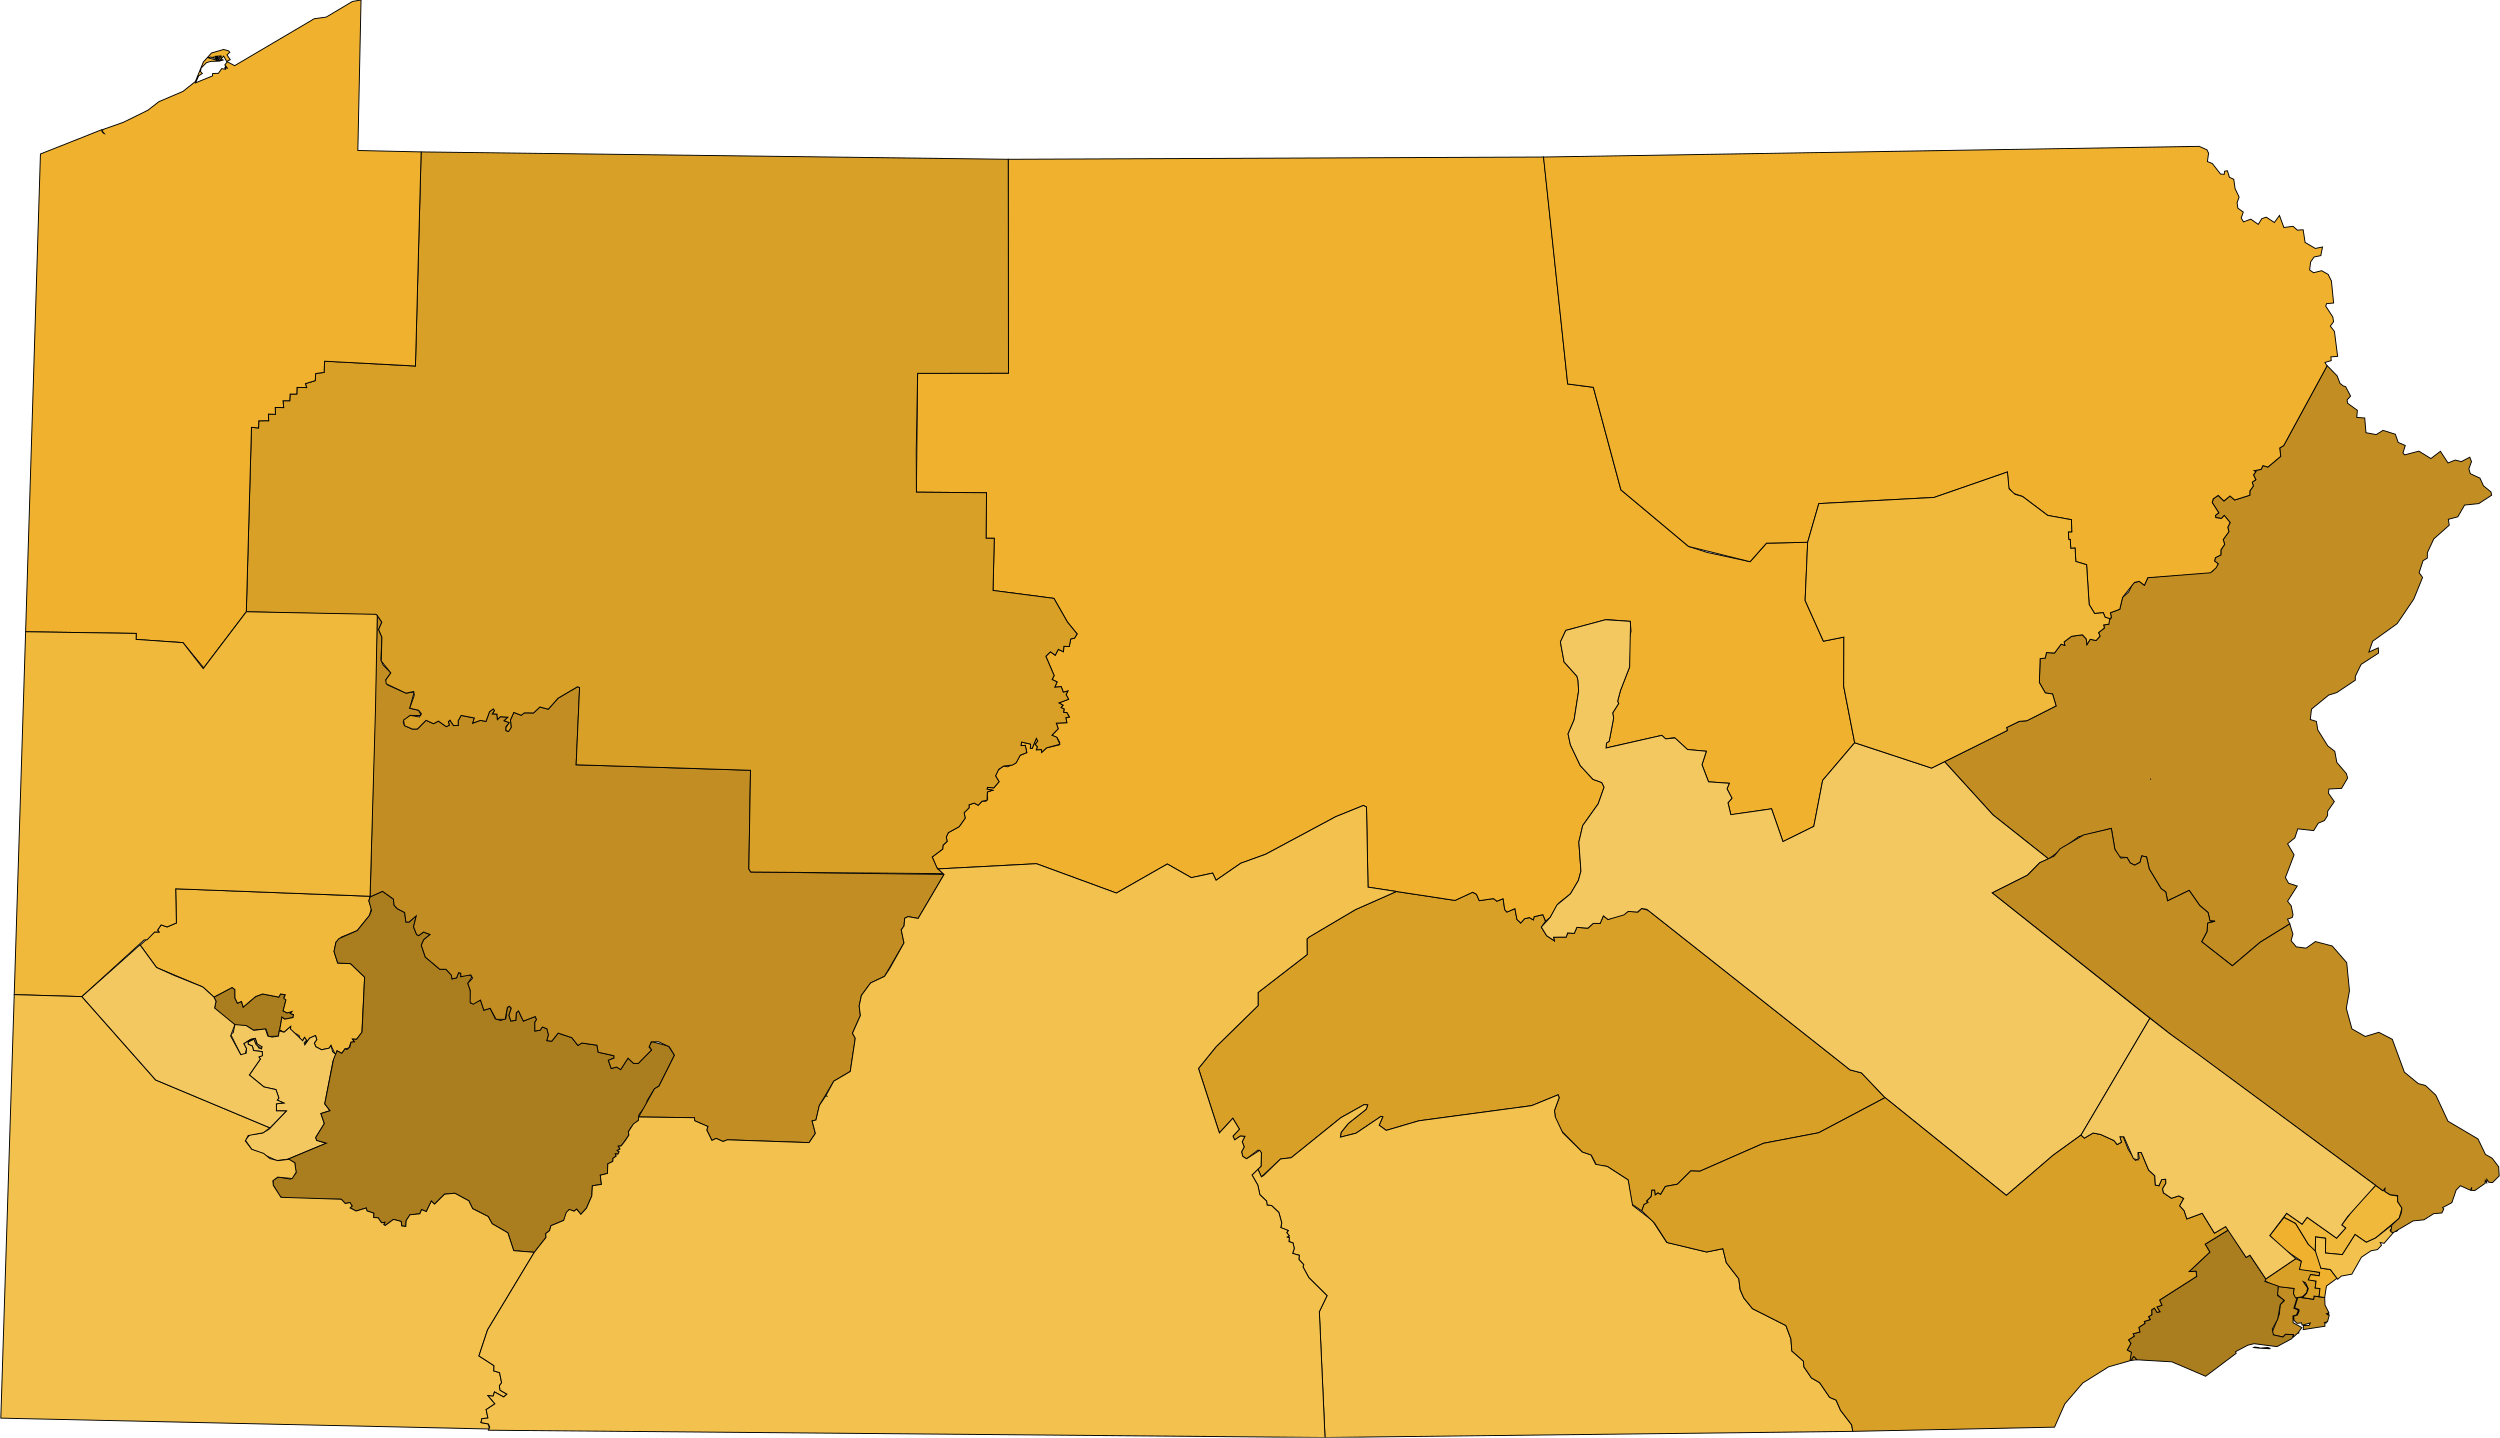 <?xml version="1.0" encoding="utf-8"?>
<!DOCTYPE svg PUBLIC "-//W3C//DTD SVG 1.1//EN" "http://www.w3.org/Graphics/SVG/1.1/DTD/svg11.dtd">
<!-- Generated by geo2svg 2.4.1. https://d3js.org/d3-geo-projection/ -->
<svg version="1.1" xmlns="http://www.w3.org/2000/svg" xmlns:xlink="http://www.w3.org/1999/xlink" width="800" height="460" viewBox="0 0 800 460" fill="none" stroke="black">
  <path fill="#AA7D1E" stroke-width="0.3" d="M82.226,329.465L81.201,329.716L78.731,328.163L75.563,328.159L72.19,326.008L68.671,322.568L69.128,320.421L68.461,319.073L74.281,315.997L75.169,316.664L75.176,319.324L75.974,321.032L77.285,320.458L77.821,322.273L81.794,318.893L84.014,318.066L89.209,319.065L89.782,318.054L91.423,318.424L90.844,319.058L91.502,319.97L90.606,323.489L91.909,324.125L92.195,323.813L92.794,323.896L93.096,323.671L93.441,323.682L92.883,324.304L93.926,324.66L93.77,325.624L91.103,326.148L90.213,325.497L89.488,329.552L90.308,329.689L89.366,329.88L89.099,331.562L85.92,331.674L85.135,329.348Z"></path>
  <path fill="#C28E23" stroke-width="0.3" d="M749.813,123.478L750.605,123.732L752.184,126.742L751.08,127.979L751.192,129.014L754.353,131.316L754.173,133.574L756.713,133.762L757.112,138.469L760.405,139.07L762.584,137.718L766.513,138.964L767.422,141.586L769.685,142.556L768.946,144.939L769.476,145.562L774.037,144.37L777.885,146.743L780.927,144.426L783.371,148.148L785.661,147.229L787.657,147.712L790.329,146.301L790.88,147.708L790.035,150.03L790.496,151.582L793.597,153.021L794.697,155.439L797.109,157.434L797.329,158.462L793.207,161.149L788.668,161.621L786.496,165.381L783.471,166.181L783.749,168.067L778.818,172.437L776.761,176.835L776.735,178.588L775.378,179.412L774.114,183.259L775.218,184.784L772.393,191.74L767.08,199.574L759.245,205.189L758.049,208.656L761.046,207.316L761.141,208.977L755.549,212.613L753.688,216.446L753.715,217.644L747.754,221.628L745.161,222.437L739.679,226.924L739.287,230.242L741.246,230.854L741.69,233.583L744.869,238.669L747.134,240.443L747.777,243.964L750.839,247.55L751.241,248.973L749.3,252.275L745.249,252.489L745.125,253.883L746.986,256.495L744.85,259.59L744.821,260.988L743.817,262.579L741.853,263.418L740.381,265.791L735.291,265.227L734.358,268.098L732.026,270.008L734.101,273.556L731.33,280.819L732.338,282.62L735.113,283.541L732.022,288.386L733.182,289.862L733.771,292.748L733.507,293.594L732.002,294.134L732.731,295.658L723.272,301.5L714.346,309.055L704.518,301.353L706.21,298.15L706.464,295.344L708.814,294.779L707.198,294.696L706.58,292.022L703.881,289.725L700.537,284.929L693.62,288.271L693.056,285.45L691.538,284.341L687.742,278.051L686.898,274.211L685.349,273.891L684.817,275.94L683.083,276.855L681.683,276.147L680.635,274.395L678.091,274.228L676.753,271.755L675.628,265.091L665.144,267.749L655.56,274.88L637.756,260.767L622.246,243.731L642.356,233.739L642.118,232.802L646.161,230.837L648.587,230.632L657.941,225.894L656.823,222.079L654.507,221.741L652.593,218.433L652.841,210.774L654.487,210.565L654.866,208.816L657.437,208.967L659.561,206.137L660.735,206.508L660.521,205.4L662.915,203.607L666.377,203.132L667.592,204.447L667.828,206.271L668.869,204.569L670.759,204.966L671.997,203.558L671.531,202.427L673.393,200.966L673.17,199.984L674.822,199.743L674.655,198.932L675.626,197.645L675.346,196.058L678.32,194.969L679.209,191.183L681.122,189.504L682.584,186.588L684.547,186.022L686.214,187.292L687.29,184.864L707.953,182.867L709.81,180.475L708.659,179.53L708.937,178.439L710.671,177.586L710.703,175.926L711.883,174.198L711.425,172.646L713.241,170.144L712.889,168.712L713.633,167.234L711.783,164.945L710.849,165.915L709.039,165.632L708.961,164.899L710.015,164.116L707.912,160.83L708.26,159.581L709.832,158.531L711.665,160.317L713.593,158.714L715.105,159.999L719.937,158.473L719.95,157.128L721.072,155.523L720.712,154.297L721.863,153.501L721.115,151.957L721.892,150.91L721.317,150.617L723.548,150.211L724.128,148.987L725.732,149.459L729.831,146.021L729.506,143.364L730.795,142.562L744.691,117.008L747.882,120.276L748.801,122.684ZM688.179,249.302L688.277,249.456L688.094,249.168Z"></path>
  <path fill="#D9A028" stroke-width="0.3" d="M527.418,291.308L592.012,342.362L595.656,343.314L603.217,351.246L581.96,362.486L564.301,365.862L543.956,374.796L541.037,374.7L536.742,378.952L532.904,379.666L531.396,382.237L530.564,381.743L529.652,382.397L529.468,380.859L528.616,380.873L528.367,382.922L526.942,384.323L527.394,384.74L526.119,385.439L525.367,387.487L522.236,385.36L520.967,377.547L514.33,373.264L510.846,372.773L509.225,369.713L506.337,368.67L499.6,361.827L497.766,358.257L497.437,355.354L498.936,351.251L498.598,350.339L490.117,353.806L454.028,358.656L443.589,361.721L441.332,360.07L442.503,357.379L441.922,357.235L433.948,362.611L428.919,363.887L429.15,362.378L431.446,359.521L437.201,354.955L437.658,353.577L436.521,353.479L429.093,357.644L413.179,370.476L409.775,370.877L403.644,376.59L402.526,374.098L403.545,373.162L403.646,368.903L402.596,368.005L398.898,370.801L397.708,370.064L397.297,368.614L398.136,366.99L397.504,365.372L398.343,363.639L396.86,363.553L395.109,364.763L394.546,363.549L396.616,361.348L394.498,357.854L390.2,362.529L383.514,341.901L389.141,334.952L402.595,321.786L402.581,317.613L418.29,305.461L418.241,300.485L418.952,299.826L433.781,291.056L446.844,285.283L465.594,288.134L471.151,285.525L472.465,286.151L473.375,288.216L477.879,287.548L479.018,288.381L480.99,287.582L481.513,291.086L482.221,291.86L484.777,290.769L485.432,294.223L486.639,295.366L487.87,293.972L489.405,293.626L490.676,294.365L490.925,293.329L493.791,292.724L494.537,294.818L493.225,296.688L494.915,299.416L497.413,301.075L497.135,299.904L501.197,299.87L501.632,298.533L503.767,298.693L504.597,296.747L508.117,297.021L509.832,295.485L512.052,295.49L513.077,293.07L514.579,294.248L521.193,291.617L524.183,291.835L525.331,290.713Z"></path>
  <path fill="#EFB12E" stroke-width="0.3" d="M494.19,52.299L501.662,122.874L509.871,123.937L518.699,156.758L540.344,174.865L546.33,176.794L560.026,179.742L565.274,173.814L578.451,173.521L577.64,192.148L583.49,205.18L590.035,203.872L589.977,219.627L593.494,237.673L583.25,249.716L580.419,264.434L570.546,269.309L566.896,258.816L553.894,260.717L552.947,256.896L554.215,255.418L552.64,252.423L553.372,250.656L546.73,250.181L544.637,244.712L546.036,240.404L539.985,239.843L535.775,236.041L533.004,236.442L531.78,235.317L513.927,239.361L514.09,237.768L514.949,237.175L516.364,229.74L516.049,228.148L517.985,225.088L517.631,224.43L518.549,220.973L521.478,213.418L521.297,204.816L521.932,201.977L521.661,198.831L514.065,198.248L501.057,201.721L499.329,205.435L500.507,211.83L504.626,216.41L504.977,217.806L505.156,221.12L503.711,230.358L501.777,234.846L502.527,238.348L505.689,244.999L509.749,249.396L512.558,250.396L513.313,251.898L511.418,257.227L506.467,264.185L505.231,269.471L505.899,278.752L505.074,281.76L502.543,286.037L498.698,289.063L496.096,293.511L494.602,294.764L493.705,292.687L490.925,293.329L490.676,294.365L489.405,293.626L487.87,293.972L486.639,295.366L485.432,294.223L484.777,290.769L482.221,291.86L481.513,291.086L480.99,287.582L479.018,288.381L477.879,287.548L473.375,288.216L472.465,286.151L471.258,285.528L465.594,288.134L437.768,283.888L437.28,258.263L436.307,257.744L427.441,261.33L405.02,273.352L397.047,276.229L389.146,281.685L388.05,279.388L381.207,280.848L373.546,276.483L357.245,285.776L331.668,276.387L300.157,278.055L299.69,277.529L298.304,274.23L301.659,271.704L301.765,270.47L303.069,269.252L302.82,267.802L303.477,266.428L306.926,264.539L308.859,261.815L308.53,260.057L310.099,258.513L310.105,257.528L311.758,256.993L313.037,257.695L314.247,256.382L315.49,256.406L316.054,255.736L315.955,253.426L317.619,252.877L315.844,252.513L316.011,251.944L318.008,252.126L319.703,250.145L318.574,248.278L319.316,246.499L321.147,245.136L322.41,245.38L325.049,244.199L326.378,241.761L328.577,240.833L328.092,238.529L326.718,238.588L326.891,237.457L329.784,238.111L329.716,239.44L330.281,239.521L331.631,236.271L332.086,237.155L331.285,238.176L332.002,239.013L331.633,239.93L333.279,239.875L333.333,240.769L334.93,239.298L338.899,238.402L339.148,237.628L338.255,236.037L336.614,235.281L338.627,233.204L338.014,231.402L341.386,231.262L341.064,229.635L342.204,229.395L341.401,228.038L340.334,227.956L340.568,226.956L339.503,226.378L340.189,225.729L338.848,224.941L341.949,223.762L341.142,222.287L341.733,221.116L340.251,221.513L339.588,219.726L337.529,219.92L338.269,218.204L336.676,217.451L337.318,216.175L334.669,210.011L336.137,208.583L337.675,209.681L338.657,207.793L340.305,208.551L340.429,206.833L342.171,206.876L342.629,204.486L343.841,204.202L344.682,202.859L341.603,199.098L337.244,191.477L317.768,188.951L318.174,172.258L315.545,172.238L315.684,157.683L293.251,157.49L293.639,119.474L322.708,119.425L322.633,50.974L493.922,50.247Z"></path>
  <path fill="#F1B93B" stroke-width="0.3" d="M44.871,302.455L49.484,298.239L50.886,298.249L50.417,297.624L51.564,295.965L53.462,296.62L56.446,295.355L56.221,284.416L118.476,286.808L118.034,288.248L118.878,290.589L118.232,292.935L114.306,297.797L109.309,299.837L107.507,301.519L106.892,304.483L108.066,308.169L112.181,308.37L116.676,312.698L115.798,330.428L114.105,332.579L112.79,332.514L113.443,333.372L112.315,333.508L111.615,335.376L110.388,335.636L109.382,337.066L107.85,336.26L107.38,337.631L105.908,334.551L105.357,335.399L102.921,335.929L101.064,334.97L100.582,333.79L101.376,332.648L100.968,331.385L99.098,332.185L97.536,334.353L98.085,332.892L97.45,331.964L96.847,333.045L96.012,332.492L95.708,331.381L92.896,329.817L93.014,328.474L90.907,330.312L89.502,329.601L90.213,325.497L91.103,326.148L93.77,325.624L93.926,324.66L92.883,324.304L93.441,323.682L91.909,324.125L90.606,323.489L91.502,319.97L90.828,319.501L91.297,318.323L89.782,318.054L89.209,319.065L84.014,318.066L81.794,318.893L77.821,322.273L77.285,320.458L75.974,321.032L75.176,319.324L75.169,316.664L74.281,315.997L68.461,319.073L64.908,315.845L50.097,309.613Z"></path>
  <path fill="#F3C14D" stroke-width="0.3" d="M497.665,357.362L500.087,362.504L506.337,368.67L509.107,369.6L510.608,372.586L514.33,373.264L521.016,377.598L522.419,385.72L528.795,390.621L533.343,397.556L546.11,400.639L551.319,399.577L552.429,404.065L556.416,409.215L556.855,412.724L558.025,415.37L560.801,418.778L571.49,424.177L573.095,428.473L573.383,432.307L577.104,435.585L577.256,437.419L579.673,440.951L582.287,442.452L585.485,447.158L587.54,448.028L588.969,451.292L592.543,455.975L592.891,458.034L424.005,460L422.19,419.73L424.658,414.615L418.832,408.848L416.947,405.394L417.191,404.708L415.645,403.013L415.773,401.701L413.653,401.101L414.167,399.487L413.734,397.709L412.45,397.294L412.611,396.075L411.913,395.855L412.557,395.554L411.75,394.416L412.278,393.803L409.913,392.926L410.148,391.326L409.234,387.981L406.871,385.765L405.423,385.596L405.318,384.361L403.16,382.303L402.502,379.252L400.645,375.999L402.526,374.098L403.644,376.59L404.375,376.152L409.775,370.877L413.179,370.476L429.093,357.644L436.521,353.479L437.658,353.577L437.201,354.955L431.446,359.521L429.15,362.378L428.919,363.887L433.948,362.611L441.922,357.235L442.503,357.379L441.332,360.07L443.589,361.721L454.028,358.656L490.117,353.806L498.598,350.339L498.936,351.251L497.437,355.354Z"></path>
  <path fill="#C28E23" stroke-width="0.3" d="M735.419,426.453L735.642,426.536L735.736,426.443L735.589,426.627ZM743.892,415.208L744.005,417.626L745.238,420.065L744.584,420.354L745.333,420.457L744.563,420.605L745.365,420.833L744.799,422.967L743.975,423.153L744.52,423.352L743.941,423.405L743.97,424.391L737.035,425.473L737.116,424.138L738.891,424.181L739.296,423.362L736.69,424.048L736.475,423.3L735.07,423.466L734.134,422.579L733.954,421.202L735.146,420.827L735.717,419.554L735.662,419.071L734.291,418.501L735.325,415.08L740.35,415.781L740.494,414.742ZM735.419,426.453L733.923,427.823L733.93,427.088L731.383,426.981L730.537,427.848L727.476,427.164L727.094,426.349L729.402,420.488L729.675,417.448L730.968,416.281L728.628,414.123L729.044,411.634L734.134,412.303L733.923,413.965L734.992,415.502L734.032,418.616L735.501,419.255L734.882,420.798L733.744,421.082L733.793,423.27L736.588,424.84Z"></path>
  <path fill="#F4C861" stroke-width="0.3" d="M92.939,329.248L96.847,333.045L97.45,331.964L98.085,332.892L97.333,333.701L97.536,334.353L99.098,332.185L100.926,331.37L101.376,332.648L100.582,333.79L101.064,334.97L102.921,335.929L105.357,335.399L105.908,334.551L106.441,336.564L107.642,337.547L106.568,339.508L103.922,353.222L105.606,355.417L102.69,356.326L103.787,359.537L101.036,363.988L101.344,364.949L104.448,365.81L92.131,370.939L88.563,371.376L80.54,367.782L78.478,364.808L80.022,363.079L83.824,362.625L86.066,361.36L91.631,355.516L88.446,355.469L88.443,353.226L90.775,352.945L88.721,352.049L89.23,351.37L88.301,348.674L84.464,347.822L79.785,343.995L83.303,338.907L82.854,338.222L84.008,337.716L83.893,336.505L81.112,336.165L80.777,334.747L79.411,334.16L79.387,333.405L81.242,332.505L82.86,335.401L83.687,335.605L83.801,334.953L82.413,334.358L81.695,332.283L80.263,332.6L78.07,333.967L78.899,335.572L78.398,337.639L77.045,337.504L73.794,330.973L74.644,330.434L75.151,327.873L78.731,328.163L81.201,329.716L84.925,329.253L85.697,331.55L87.077,331.871L89.099,331.562L89.366,329.88L90.907,330.312L93.014,328.474Z"></path>
  <path fill="#AA7D1E" stroke-width="0.3" d="M151.088,312.522L149.715,314.678L150.489,316.927L150.708,321.098L153.768,320.014L154.835,323.276L156.858,322.651L158.458,325.967L160.194,326.589L161.873,325.919L162.334,322.398L162.978,321.979L163.615,322.613L162.87,324.879L163.46,326.712L165.045,326.537L165.22,324.077L165.933,323.487L167.471,326.747L171.282,325.29L171.692,326.26L171.144,327.13L171.163,329.923L172.795,329.69L173.584,328.625L175.024,329.215L175.518,331.2L175.006,333.004L176.554,333.19L178.61,330.593L182.984,332.054L184.943,334.539L186.19,333.764L191.033,334.462L191.421,336.716L196.435,337.827L196.512,338.569L194.675,339.311L195.601,341.923L197.299,341.457L198.62,342.263L200.956,338.596L202.729,340.271L204.234,340.306L208.475,336L207.703,334.655L208.594,333.329L213.916,334.768L215.826,337.665L210.861,347.563L209.444,348.399L207.027,352.301L207.018,353.502L204.51,356.609L204.271,358.552L201.906,360.745L201.066,362.213L201.259,363.219L198.823,366.657L197.852,366.786L198.403,367.659L197.53,368.159L198.122,368.552L197.712,369.341L196.903,369.254L197.18,369.979L196.194,370.623L196.088,371.654L194.504,372.433L194.376,375.501L192.088,376.073L192.463,379.005L189.564,379.445L189.382,382.688L187.66,386.637L185.869,388.591L184.505,386.926L183.692,387.591L182.112,387.094L180.379,390.523L176.29,392.233L175.86,393.799L174.646,394.732L174.705,395.998L170.966,400.741L164.393,400.209L162.507,394.503L157.493,391.592L156.216,389.29L151.248,386.773L150.04,384.269L145.543,381.836L142.255,382.143L139.056,385.332L138.031,384.357L136.422,387.703L134.928,387.077L134.334,388.424L131.185,388.733L129.98,390.588L129.851,392.461L128.545,392.303L128.382,390.858L125.912,390.208L123.272,392.15L122.794,391.857L123.121,391.145L122.1,391.295L121.002,389.712L119.559,389.598L119.598,388.219L117.435,387.482L117.184,386.561L113.965,387.533L112.025,386.538L112.671,385.887L111.96,384.817L110.5,385.134L109.2,383.761L90.891,383.58L89.489,382.768L87.318,378.995L87.491,377.507L89.126,376.66L93.017,377.319L94.72,375.362L94.322,372.097L92.131,370.939L104.448,365.81L101.344,364.949L101.036,363.988L103.787,359.537L102.69,356.326L105.606,355.417L103.922,353.222L106.731,338.997L107.85,336.26L109.382,337.066L110.388,335.636L111.014,335.865L111.979,335.044L112.315,333.508L113.443,333.372L112.79,332.514L114.105,332.579L115.857,330.232L116.676,312.698L112.181,308.37L108.066,308.169L106.892,304.483L107.507,301.519L108.436,300.356L114.306,297.797L118.232,292.935L118.89,291.364L118.034,288.248L118.459,286.977L122.401,285.223L125.889,287.71L126.13,289.71L127.124,290.773L129.501,292.018L129.873,295.019L130.845,295.083L133.209,293.065L132.338,296.589L133.31,299.05L133.971,299.399L135.526,298.254L137.634,299.052L135.613,300.693L134.809,302.476L136.084,306.243L140.744,310.178L142.704,310.166L144.425,312.033L144.651,313.259L146.102,312.913L146.775,311.221L147.449,311.442L147.466,312.545L149.681,311.751Z"></path>
  <path fill="#C28E23" stroke-width="0.3" d="M123.997,219.157L129.906,221.806L132.536,221.437L131.12,226.629L133.956,227.283L134.824,228.983L131.258,228.926L128.994,231.038L129.43,232.213L132.042,233.326L133.587,233.276L136.332,230.5L138.736,231.584L140.303,230.749L142.8,232.532L143.791,232.047L143.466,230.938L143.999,230.445L145.15,232.201L146.653,232.119L146.597,230.689L147.57,228.93L151.803,229.754L151.27,231.415L153.705,230.521L155.517,230.843L156.647,227.743L157.859,226.831L158.268,227.404L157.57,228.429L159.046,228.518L159.173,230.236L160.135,229.335L162.553,229.509L161.337,230.643L162.967,231.24L161.912,232.53L161.897,233.74L162.58,234.102L163.559,232.802L163.352,230.364L164.415,227.977L166.784,228.886L167.79,228.119L170.758,228.135L172.77,226.225L175.445,226.945L178.577,223.426L184.808,219.758L185.466,220.038L184.362,244.732L240.16,246.491L239.631,278.1L240.244,279.041L302.101,279.817L293.799,293.901L290.559,293.31L289.475,293.872L289.313,296.237L288.406,297.566L289.278,301.735L283.054,312.424L278.586,314.549L275.656,318.529L274.932,321.933L275.322,324.952L272.791,330.645L273.685,332.256L272.082,342.864L266.802,345.976L262.191,353.73L261.105,358.401L259.877,358.697L260.917,362.695L258.907,365.637L232.756,364.74L231.379,365.279L229.188,364.289L227.806,364.939L226.16,361.6L226.515,360.481L222.321,358.65L222.184,357.662L204.368,357.436L209.444,348.399L210.861,347.563L215.826,337.665L214.158,334.948L210.716,333.358L208.391,333.383L207.688,335.077L208.475,336L204.234,340.306L202.729,340.271L200.956,338.596L198.62,342.263L197.299,341.457L195.601,341.923L194.675,339.311L196.512,338.569L196.435,337.827L191.421,336.716L191.033,334.462L186.19,333.764L184.943,334.539L182.984,332.054L178.61,330.593L176.554,333.19L175.006,333.004L175.518,331.2L175.024,329.215L173.584,328.625L172.795,329.69L171.163,329.923L171.144,327.13L171.692,326.26L171.282,325.29L167.471,326.747L165.933,323.487L165.22,324.077L165.045,326.537L163.46,326.712L162.87,324.879L163.615,322.613L162.978,321.979L162.334,322.398L161.651,326.19L158.762,326.186L156.858,322.651L154.835,323.276L153.768,320.014L151.395,321.369L150.438,320.744L150.489,316.927L149.715,314.678L151.228,313.003L150.674,311.964L147.466,312.545L147.449,311.442L146.775,311.221L146.102,312.913L144.651,313.259L144.425,312.033L142.704,310.166L140.744,310.178L136.101,306.266L134.809,302.476L135.613,300.693L137.634,299.052L135.526,298.254L133.971,299.399L133.31,299.05L132.338,296.589L133.209,293.065L130.845,295.083L129.873,295.019L129.501,292.018L127.124,290.773L126.13,289.71L125.889,287.71L122.401,285.223L118.459,286.977L120.729,196.957L122.192,199.081L121.159,201.472L122.206,203.876L121.904,211.106L122.577,212.8L125.066,215.33L123.461,217.573Z"></path>
  <path fill="#D9A028" stroke-width="0.3" d="M293.195,144.351L293.251,157.49L315.684,157.683L315.545,172.238L318.174,172.258L317.768,188.951L337.244,191.477L341.603,199.098L344.682,202.859L343.841,204.202L342.629,204.486L342.171,206.876L340.429,206.833L340.305,208.551L338.657,207.793L337.675,209.681L336.137,208.583L334.669,210.011L337.318,216.175L336.676,217.451L338.269,218.204L337.529,219.92L339.588,219.726L340.251,221.513L341.733,221.116L341.142,222.287L341.949,223.762L338.848,224.941L340.126,225.629L339.528,226.448L340.49,226.829L340.334,227.956L341.401,228.038L342.179,229.493L341.064,229.635L341.386,231.262L338.014,231.402L338.627,233.204L336.614,235.281L338.162,235.918L339.159,238.157L334.93,239.298L333.333,240.769L333.279,239.875L331.633,239.93L332.002,239.013L331.285,238.176L332.086,237.155L331.631,236.271L330.281,239.521L329.716,239.44L329.784,238.111L326.891,237.457L326.718,238.588L328.092,238.529L328.577,240.833L326.468,241.676L325.189,244.081L324.033,244.805L321.147,245.136L319.617,246.157L318.574,248.278L319.703,250.145L318.008,252.126L316.011,251.944L315.844,252.513L317.619,252.877L315.955,253.426L315.831,256.096L314.247,256.382L313.037,257.695L311.758,256.993L310.105,257.528L310.099,258.513L308.53,260.057L308.859,261.815L306.926,264.539L303.477,266.428L302.82,267.802L303.069,269.252L301.765,270.47L301.659,271.704L298.304,274.23L299.905,277.858L301.824,279.564L240.244,279.041L239.631,278.1L240.16,246.491L184.362,244.732L185.466,220.038L184.808,219.758L178.577,223.426L175.445,226.945L172.77,226.225L170.758,228.135L167.79,228.119L166.784,228.886L164.415,227.977L163.352,230.364L163.559,232.802L162.757,234.065L161.949,233.819L161.877,232.861L162.967,231.24L161.337,230.643L162.553,229.509L160.135,229.335L159.173,230.236L159.046,228.518L157.57,228.429L158.268,227.404L157.859,226.831L156.647,227.743L155.517,230.843L153.705,230.521L151.27,231.415L151.803,229.754L147.57,228.93L146.597,230.689L146.653,232.119L145.15,232.201L143.999,230.445L143.466,230.938L143.791,232.047L142.8,232.532L140.303,230.749L138.736,231.584L136.332,230.5L133.587,233.276L132.042,233.326L129.43,232.213L129.142,230.434L131.258,228.926L134.203,229.43L134.876,228.45L133.956,227.283L131.12,226.629L132.585,222.443L132.392,221.278L129.906,221.806L123.578,218.811L123.461,217.573L125.066,215.33L122.009,211.544L122.206,203.876L121.159,201.472L122.192,199.081L120.588,196.788L78.821,195.768L80.473,136.747L82.749,136.948L82.803,134.655L85.964,134.633L85.91,132.505L88.147,132.579L88.066,130.387L90.776,130.436L90.56,128.241L92.718,128.24L92.843,126.099L94.976,126.096L95.044,123.971L98.118,124.028L97.73,122.762L100.879,121.797L101.019,119.529L103.704,119.171L103.883,115.586L132.94,117.129L134.769,48.613L322.633,50.974L322.708,119.425L293.639,119.474Z"></path>
  <path fill="#EFB12E" stroke-width="0.3" d="M69.503,18.806L69.576,18.872L69.539,18.933L69.478,18.898ZM69.277,18.405L69.419,18.427L69.326,18.794L69.221,18.332ZM115.529,0L114.51,48.157L134.769,48.613L132.94,117.129L103.883,115.586L103.704,119.171L101.019,119.529L100.879,121.797L97.73,122.762L98.118,124.028L95.044,123.971L94.976,126.096L92.843,126.099L92.718,128.24L90.56,128.241L90.776,130.436L88.066,130.387L88.147,132.579L85.91,132.505L85.964,134.633L82.803,134.655L82.749,136.948L80.473,136.747L78.821,195.768L65.179,213.727L58.566,205.655L43.555,204.611L43.595,202.692L8.198,202.16L12.941,49.275L32.655,41.465L32.602,42.034L33.146,42.67L33.394,42.752L32.643,41.875L33.068,41.391L39.463,39.145L47.322,35.273L50.831,32.548L58.553,29.247L62.517,26.087L65.075,19.84L67.67,16.964L71.555,15.839L73.03,16.223L73.553,16.705L72.642,17.584L73.677,19.096L72.542,19.668L71.564,17.953L70.816,18.852L70.754,17.885L68.649,18.044L69.889,18.303L69,18.33L69.355,19.083L68.108,18.139L68.62,18.658L67.42,18.252L66.594,18.478L69.875,19.445L69.643,18.954L69.725,18.584L70.263,19.438L70.652,19.285L70.009,18.408L70.558,18.085L70.816,18.963L71.416,19.198L70.211,19.552L67.468,19.645L66.094,20.029L64.349,21.798L64.163,22.899L64.741,23.516L63.573,24.261L62.572,26.52L67.98,24.296L68.04,23.543L69.9,23.449L70.956,21.951L72.086,22.178L71.903,21.527L72.314,22.13L72.135,21.318L72.867,21.948L71.95,20.756L72.751,19.772L75.083,21.018L100.547,5.994L104.369,5.476L112.783,0.469Z"></path>
  <path fill="#F1B93B" stroke-width="0.3" d="M120.191,196.578L120.729,196.957L120.162,226.708L118.42,286.804L56.221,284.416L56.446,295.355L53.462,296.62L51.564,295.965L50.417,297.624L50.886,298.249L49.484,298.239L47.062,300.737L46.131,300.765L26.209,318.912L4.554,318.284L8.198,202.16L43.595,202.692L43.555,204.611L58.566,205.655L65.024,213.947L78.821,195.768Z"></path>
  <path fill="#F3C14D" stroke-width="0.3" d="M26.209,318.912L49.826,345.609L86.384,360.914L84.232,362.492L79.43,363.368L78.495,365.093L80.54,367.782L84.362,369.091L86.357,370.736L88.98,371.415L92.531,370.972L94.322,372.097L94.784,375.073L93.513,377.121L88.865,376.679L87.306,377.855L87.468,379.352L89.912,383.143L109.2,383.761L110.5,385.134L111.96,384.817L112.671,385.887L112.025,386.538L113.965,387.533L117.184,386.561L117.435,387.482L119.598,388.219L119.559,389.598L121.002,389.712L122.1,391.295L123.121,391.145L122.794,391.857L123.272,392.15L125.912,390.208L128.382,390.858L128.545,392.303L129.851,392.461L129.98,390.588L131.185,388.733L134.334,388.424L134.928,387.077L136.422,387.703L138.031,384.357L139.056,385.332L142.255,382.143L145.543,381.836L150.04,384.269L151.248,386.773L156.216,389.29L157.493,391.592L162.507,394.503L164.393,400.209L170.979,400.744L156.021,425.545L153.26,433.898L158.083,437.02L158.011,438.687L159.861,439.242L160.514,442.464L159.794,443.465L160.041,444.877L162.205,446.118L161.178,447.032L158.232,445.417L157.792,446.773L156.148,446.581L158.356,449.223L155.566,451.072L156.139,453.774L154.21,453.971L153.91,455.221L156.297,455.678L156.586,457.28L0.263,453.803L4.554,318.284Z"></path>
  <path fill="#F4C861" stroke-width="0.3" d="M55.71,312.128L64.908,315.845L68.461,319.073L69.128,320.421L68.671,322.568L75.151,327.873L73.792,331.5L77.045,337.504L78.791,337.016L78.885,335.509L78.07,333.967L80.194,332.628L81.695,332.283L82.167,333.966L83.801,334.953L83.687,335.605L81.949,334.294L81.242,332.505L79.387,333.405L79.411,334.16L80.777,334.747L81.112,336.165L83.893,336.505L83.999,337.817L82.854,338.222L83.303,338.907L79.785,343.995L84.464,347.822L88.301,348.674L89.23,351.37L88.721,352.049L90.775,352.945L88.443,353.226L88.446,355.469L91.631,355.516L86.384,360.914L49.826,345.609L26.209,318.912L44.796,302.349L50.097,309.613Z"></path>
  <path fill="#D9A028" stroke-width="0.3" d="M736.105,405.886L742.288,407.164L742.136,408.261L739.372,407.877L739.195,409.214L738.625,409.313L741.153,409.957L740.851,412.149L742.39,412.351L742.103,414.949L740.494,414.742L740.35,415.781L736.792,415.232L738.122,413.869L738.658,412.364L737.76,410.47L737.024,410.119L738.46,412.208L738.087,413.662L736.772,414.966L734.589,415.329L733.923,413.965L734.134,412.303L727.782,411.581L724.511,409.645L734.639,402.773L736.544,403.676Z"></path>
  <path fill="#EFB12E" stroke-width="0.3" d="M730.911,389.558L734.589,391.494L738.666,398.185L740.656,399.703L742.138,402.76L742.671,405.807L745.728,406.247L747.864,409.043L744.46,411.529L743.892,415.202L742.103,414.949L742.39,412.351L740.851,412.149L741.153,409.957L738.639,409.573L739.372,407.877L742.136,408.261L742.288,407.164L735.829,406.23L736.455,403.559L730.026,399.191L726.319,395.385Z"></path>
  <path fill="#F1B93B" stroke-width="0.3" d="M762.51,380.997L763.189,380.241L763.166,381.282L764.796,382.308L767.402,382.8L767.249,384.51L768.61,386.584L767.747,389.823L760.175,396.17L757.191,397.536L753.63,395.05L749.553,401.483L744.158,400.966L744.198,396.246L742.716,395.984L740.98,395.826L740.893,400.333L738.666,398.185L734.589,391.494L730.825,389.497L731.727,388.252L736.678,391.733L738.282,389.534L747.702,396.211L750.611,392.954L749.355,391.987L754.388,385.231L760.199,379.329Z"></path>
  <path fill="#F3C14D" stroke-width="0.3" d="M740.908,400.277L740.98,395.826L744.198,396.246L744.158,400.966L749.539,401.484L753.63,395.05L757.191,397.536L760.175,396.17L765.097,392.279L765.409,393.055L764.807,393.666L765.773,394.551L762.911,397.852L761.676,397.622L762.075,398.488L760.78,399.874L758.75,400.242L755.654,402.311L752.589,407.733L749.239,408.337L748.055,409.359L745.728,406.247L742.671,405.807Z"></path>
  <path fill="#F4C861" stroke-width="0.3" d="M521.758,199.85L521.478,213.418L518.549,220.973L517.631,224.43L517.985,225.088L516.049,228.148L516.364,229.74L514.949,237.175L514.09,237.768L513.927,239.361L531.78,235.317L533.004,236.442L536.02,236.159L539.985,239.843L546.036,240.404L544.637,244.712L546.73,250.181L553.372,250.656L552.64,252.423L554.215,255.418L552.947,256.896L553.857,260.685L566.896,258.816L570.546,269.309L580.419,264.434L583.25,249.716L593.494,237.673L618.094,245.786L622.246,243.731L637.756,260.767L655.56,274.88L652.725,276.073L648.803,280.055L637.541,285.709L687.979,325.844L665.935,363.218L657.023,369.655L642.038,382.526L603.177,351.215L595.656,343.314L592.012,342.362L526.984,290.978L525.331,290.713L523.978,291.866L521.013,291.66L519.643,292.779L514.579,294.248L513.077,293.07L512.052,295.49L509.832,295.485L508.117,297.021L504.597,296.747L503.767,298.693L501.632,298.533L501.197,299.87L497.135,299.904L497.413,301.075L494.915,299.416L493.228,296.66L496.096,293.511L498.206,289.61L502.543,286.037L505.074,281.76L505.899,278.752L505.231,269.471L506.467,264.185L511.418,257.227L513.313,251.898L512.558,250.396L509.749,249.396L505.689,244.999L502.527,238.348L501.777,234.846L503.711,230.358L505.156,221.12L504.977,217.806L504.626,216.41L500.507,211.83L499.329,205.435L501.057,201.721L513.762,198.318L521.661,198.831Z"></path>
  <path fill="#AA7D1E" stroke-width="0.3" d="M717.638,400.632L718.762,402.377L719.984,401.661L725.053,409.254L724.772,410.087L729.024,411.546L728.82,414.584L730.92,416.067L729.675,417.448L728.866,422.158L727.134,425.325L727.476,427.164L730.537,427.848L731.383,426.981L733.93,427.088L733.4,428.359L728.633,430.917L721.291,429.974L719.313,430.459L715.36,432.54L715.568,433.073L705.803,440.403L695.003,435.785L683.783,435.131L682.806,434.122L681.878,435.37L681.29,435.012L682.055,432.754L680.706,432.013L681.878,429.897L681.112,428.77L682.945,427.567L682.585,426.823L684.745,426.225L684.428,424.755L686.373,423.501L686.184,422.843L688.079,422.258L687.519,421.362L688.578,420.692L688.536,419.126L689.41,418.575L690.271,419.959L691.162,419.749L690.209,418.228L691.809,417.673L691.068,416.017L702.949,408.422L702.723,406.809L700.518,406.902L707.142,400.664L705.641,398.138L713.196,393.504ZM723.06,431.414L725.668,431.215L726.421,431.463L726.328,431.592ZM722.903,431.239L723.06,431.414L721.173,431.215L721.473,431.063Z"></path>
  <path fill="#C28E23" stroke-width="0.3" d="M767.024,393.948L766.546,394.132L767.345,393.676ZM678.629,274.582L680.635,274.395L681.683,276.147L683.083,276.855L684.817,275.94L685.349,273.891L686.898,274.211L687.742,278.051L691.538,284.341L693.056,285.45L693.62,288.271L700.537,284.929L703.881,289.725L706.58,292.022L707.198,294.696L708.814,294.779L706.464,295.344L706.21,298.15L704.518,301.353L714.346,309.055L723.272,301.5L732.731,295.658L733.735,298.898L733.151,301.027L734.811,302.995L737.949,303.41L740.934,301.308L746.315,302.72L750.942,308.046L751.826,317.022L750.814,322.651L752.622,329.254L756.884,331.668L761.224,330.341L765.529,332.573L769.403,343.097L773.832,346.742L776.15,347.37L779.462,350.454L783.351,358.796L792.962,364.47L795.331,369.414L797.492,370.633L799.568,373.38L799.737,376.299L797.619,378.417L796.404,378.315L795.794,377.384L795.748,378.481L795.283,377.761L795.232,378.677L791.934,380.978L790.747,380.91L790.933,380.294L790.935,379.953L790.581,380.898L787.323,379.427L785.964,380.836L784.595,384.847L781.644,386.422L782.015,386.87L781.409,388.146L778.77,388.376L775.663,390.342L772.2,390.687L765.838,394.441L765.043,394.143L765.403,391.996L767.747,389.823L768.41,388.116L768.61,386.584L767.249,384.51L767.243,382.572L764.796,382.308L763.166,381.282L763.189,380.241L762.581,381.067L694.352,330.819L637.541,285.709L648.803,280.055L652.725,276.073L657.296,273.961L659.266,271.577L666.793,267.162L675.628,265.091L676.753,271.755Z"></path>
  <path fill="#D9A028" stroke-width="0.3" d="M681.988,435.35L682.806,434.122L683.783,435.131L683.018,435.201ZM679.379,363.641L681.024,367.817L683.344,371.348L684.566,370.726L684.237,368.683L685.218,368.802L687.562,374.436L689.53,376.234L689.706,379.209L690.854,379.449L691.74,377.471L693.018,377.349L693.078,378.639L692.035,380.372L692.302,381.709L694.853,383.438L697.244,382.677L698.794,383.498L697.505,385.863L698.922,387.406L699.79,390.056L704.704,388.241L708.622,394.614L712.135,392.474L713.102,393.561L705.641,398.138L707.142,400.664L700.518,406.902L702.723,406.809L702.949,408.422L691.068,416.017L691.809,417.673L690.209,418.228L691.162,419.749L690.271,419.959L689.41,418.575L688.536,419.126L688.578,420.692L687.519,421.362L688.079,422.258L686.184,422.843L686.373,423.501L684.428,424.755L684.745,426.225L682.585,426.823L682.945,427.567L681.112,428.77L681.878,429.897L680.706,432.013L682.055,432.754L681.59,435.43L674.769,437.373L666.492,442.55L660.74,449.243L657.448,456.688L592.891,458.034L592.543,455.975L588.969,451.292L587.54,448.028L585.485,447.158L582.287,442.452L579.673,440.951L577.256,437.419L577.104,435.585L573.383,432.307L573.095,428.473L571.49,424.177L560.801,418.778L558.025,415.37L556.855,412.724L556.416,409.215L552.429,404.065L551.319,399.577L546.11,400.639L533.439,397.607L529.392,391.339L525.367,387.487L526.119,385.439L527.394,384.74L526.942,384.323L528.367,382.922L528.616,380.873L529.468,380.859L529.652,382.397L530.564,381.743L531.396,382.237L532.904,379.666L536.742,378.952L541.037,374.7L543.956,374.796L564.301,365.862L581.96,362.486L603.217,351.246L642.038,382.526L657.023,369.655L665.935,363.218L666.997,364.205L669.791,362.561L672.208,363.024L676.497,364.991L677.482,366.26L678.864,365.522L678.278,363.868Z"></path>
  <path fill="#EFB12E" stroke-width="0.3" d="M706.371,51.706L707.938,52.322L710.572,55.7L711.739,55.782L711.88,54.792L712.773,54.637L713.411,56.721L714.809,57.395L715.234,60.383L716.515,63.068L715.866,64.871L716.114,66.615L717.845,67.87L717.185,69.761L717.923,70.999L720.26,70.132L722.643,71.799L723.767,69.973L725.225,69.496L727.79,71.206L729.432,68.949L730.843,72.795L733.774,72.424L735.147,73.645L737.007,73.532L737.634,77.586L740.894,79.5L743.206,79.043L742.656,81.793L740.521,82.238L739.414,83.788L739.074,86.372L740.327,87.274L742.929,86.63L745.006,87.802L746.056,89.942L746.751,96.964L744.501,97.162L744.229,97.965L746.501,101.445L746.742,102.951L745.702,104.355L747.021,106.067L748.032,114.039L745.899,114.193L745.985,115.39L743.995,115.97L744.637,117.111L730.795,142.562L729.506,143.364L729.831,146.021L725.732,149.459L724.128,148.987L723.548,150.211L721.317,150.617L721.892,150.91L721.115,151.957L721.863,153.501L720.712,154.297L721.072,155.523L719.95,157.128L719.937,158.473L715.105,159.999L713.593,158.714L711.665,160.317L709.832,158.531L708.236,159.618L707.912,160.83L710.015,164.116L708.961,164.899L709.039,165.632L710.849,165.915L711.783,164.945L713.633,167.234L712.889,168.712L713.241,170.144L711.425,172.646L711.883,174.198L710.703,175.926L710.671,177.586L708.937,178.439L708.659,179.53L709.804,180.402L709.227,181.624L707.38,183.288L687.29,184.864L686.214,187.292L684.547,186.022L683.025,186.37L679.243,191.122L678.32,194.969L675.346,196.058L675.626,197.645L675.064,198.017L673.637,197.515L673.049,196.071L670.274,196.321L668.526,193.44L667.709,180.706L664.268,179.684L664.02,175.38L662.647,175.476L662.472,172.615L661.989,172.626L661.89,170.206L662.957,170.182L662.867,166.31L655.274,164.938L647.196,158.86L644.08,157.797L642.777,156.028L642.375,151.035L618.921,159.175L582.017,161.153L578.451,173.521L565.274,173.814L560.026,179.742L540.344,174.865L518.699,156.758L509.871,123.937L501.662,122.874L493.922,50.247L703.735,46.833L706.237,47.963L706.738,49.039Z"></path>
  <path fill="#F1B93B" stroke-width="0.3" d="M644.836,158.217L647.196,158.86L655.274,164.938L662.867,166.31L662.957,170.182L661.89,170.206L661.989,172.626L662.472,172.615L662.647,175.476L664.02,175.38L664.268,179.684L667.709,180.706L668.526,193.44L670.274,196.321L673.049,196.071L673.637,197.515L675.141,197.964L674.822,199.743L673.17,199.984L673.393,200.966L671.531,202.427L671.997,203.558L670.759,204.966L668.869,204.569L667.828,206.271L667.592,204.447L666.377,203.132L662.915,203.607L660.521,205.4L660.735,206.508L659.561,206.137L657.437,208.967L654.866,208.816L654.487,210.565L652.841,210.774L652.593,218.433L654.507,221.741L656.823,222.079L657.941,225.894L648.587,230.632L646.161,230.837L642.118,232.802L642.356,233.739L618.094,245.786L593.494,237.673L589.977,219.627L590.035,203.872L583.49,205.18L577.64,192.148L578.451,173.521L582.017,161.153L618.921,159.175L642.375,151.035L642.891,156.399Z"></path>
  <path fill="#F3C14D" stroke-width="0.3" d="M437.754,282.954L437.768,283.888L446.844,285.283L433.781,291.056L418.952,299.826L418.241,300.485L418.29,305.461L402.581,317.613L402.595,321.786L389.141,334.952L383.514,341.901L390.2,362.529L394.498,357.854L396.616,361.348L394.546,363.549L395.109,364.763L396.86,363.553L398.343,363.639L397.504,365.372L398.136,366.99L397.297,368.614L397.708,370.064L398.898,370.801L403.118,368.091L403.646,368.903L403.545,373.162L400.645,375.999L402.502,379.252L403.16,382.303L405.318,384.361L405.476,385.649L406.871,385.765L409.234,387.981L410.148,391.326L409.847,392.82L412.237,393.75L411.75,394.416L412.552,395.439L411.913,395.855L412.611,396.075L412.45,397.294L413.776,397.783L414.167,399.487L413.653,401.101L415.773,401.701L415.645,403.013L417.191,404.708L416.947,405.394L418.832,408.848L424.658,414.615L422.19,419.73L424.005,460L156.288,457.669L156.722,456.691L156.297,455.678L153.91,455.221L154.21,453.971L156.139,453.774L155.566,451.072L158.356,449.223L156.148,446.581L157.792,446.773L158.232,445.417L161.178,447.032L162.205,446.118L160.041,444.877L159.794,443.465L160.514,442.464L159.861,439.242L158.011,438.687L158.083,437.02L153.26,433.898L156.021,425.545L170.966,400.741L174.705,395.998L174.646,394.732L175.86,393.799L176.29,392.233L180.379,390.523L181.219,387.942L182.208,387.016L183.692,387.591L184.505,386.926L185.869,388.591L187.66,386.637L189.382,382.688L189.564,379.445L192.463,379.005L192.088,376.073L194.376,375.501L194.504,372.433L196.088,371.654L196.194,370.623L197.18,369.979L196.903,369.254L197.712,369.341L198.122,368.552L197.53,368.159L198.403,367.659L197.852,366.786L198.747,366.72L200.093,364.986L201.259,363.219L201.066,362.213L202.7,359.629L204.271,358.552L204.368,357.436L222.184,357.662L222.321,358.65L226.515,360.481L226.16,361.6L227.806,364.939L229.188,364.289L231.379,365.279L232.756,364.74L258.907,365.637L260.917,362.695L259.877,358.697L261.105,358.401L262.191,353.73L264.282,350.607L264.825,350.887L264.282,350.607L266.802,345.976L272.082,342.864L273.685,332.256L272.791,330.645L275.322,324.952L274.932,321.933L275.656,318.529L278.586,314.549L283.054,312.424L284.699,309.929L289.278,301.735L288.406,297.566L289.313,296.237L289.475,293.872L290.559,293.31L293.799,293.901L302.101,279.817L300.157,278.055L331.668,276.387L357.245,285.776L373.546,276.483L381.207,280.848L388.05,279.388L389.146,281.685L397.047,276.229L405.02,273.352L427.441,261.33L436.307,257.744L437.28,258.263Z"></path>
  <path fill="#F4C861" stroke-width="0.3" d="M694.352,330.819L702.515,336.711L760.199,379.329L751.219,389.329L749.355,391.987L750.611,392.954L747.702,396.211L738.282,389.534L736.678,391.733L731.727,388.252L726.319,395.385L734.639,402.773L725.053,409.254L719.984,401.661L718.762,402.377L712.205,392.526L708.622,394.614L704.704,388.241L699.79,390.056L698.922,387.406L697.505,385.863L698.794,383.498L697.244,382.677L694.853,383.438L692.302,381.709L692.035,380.372L693.078,378.639L693.018,377.349L691.74,377.471L690.854,379.449L689.706,379.209L689.53,376.234L687.562,374.436L685.218,368.802L684.166,368.812L684.189,371.186L682.696,370.772L679.646,363.783L678.37,363.754L678.864,365.522L677.482,366.26L676.497,364.991L672.208,363.024L669.791,362.561L666.997,364.205L665.935,363.218L687.979,325.844Z"></path>
</svg>
